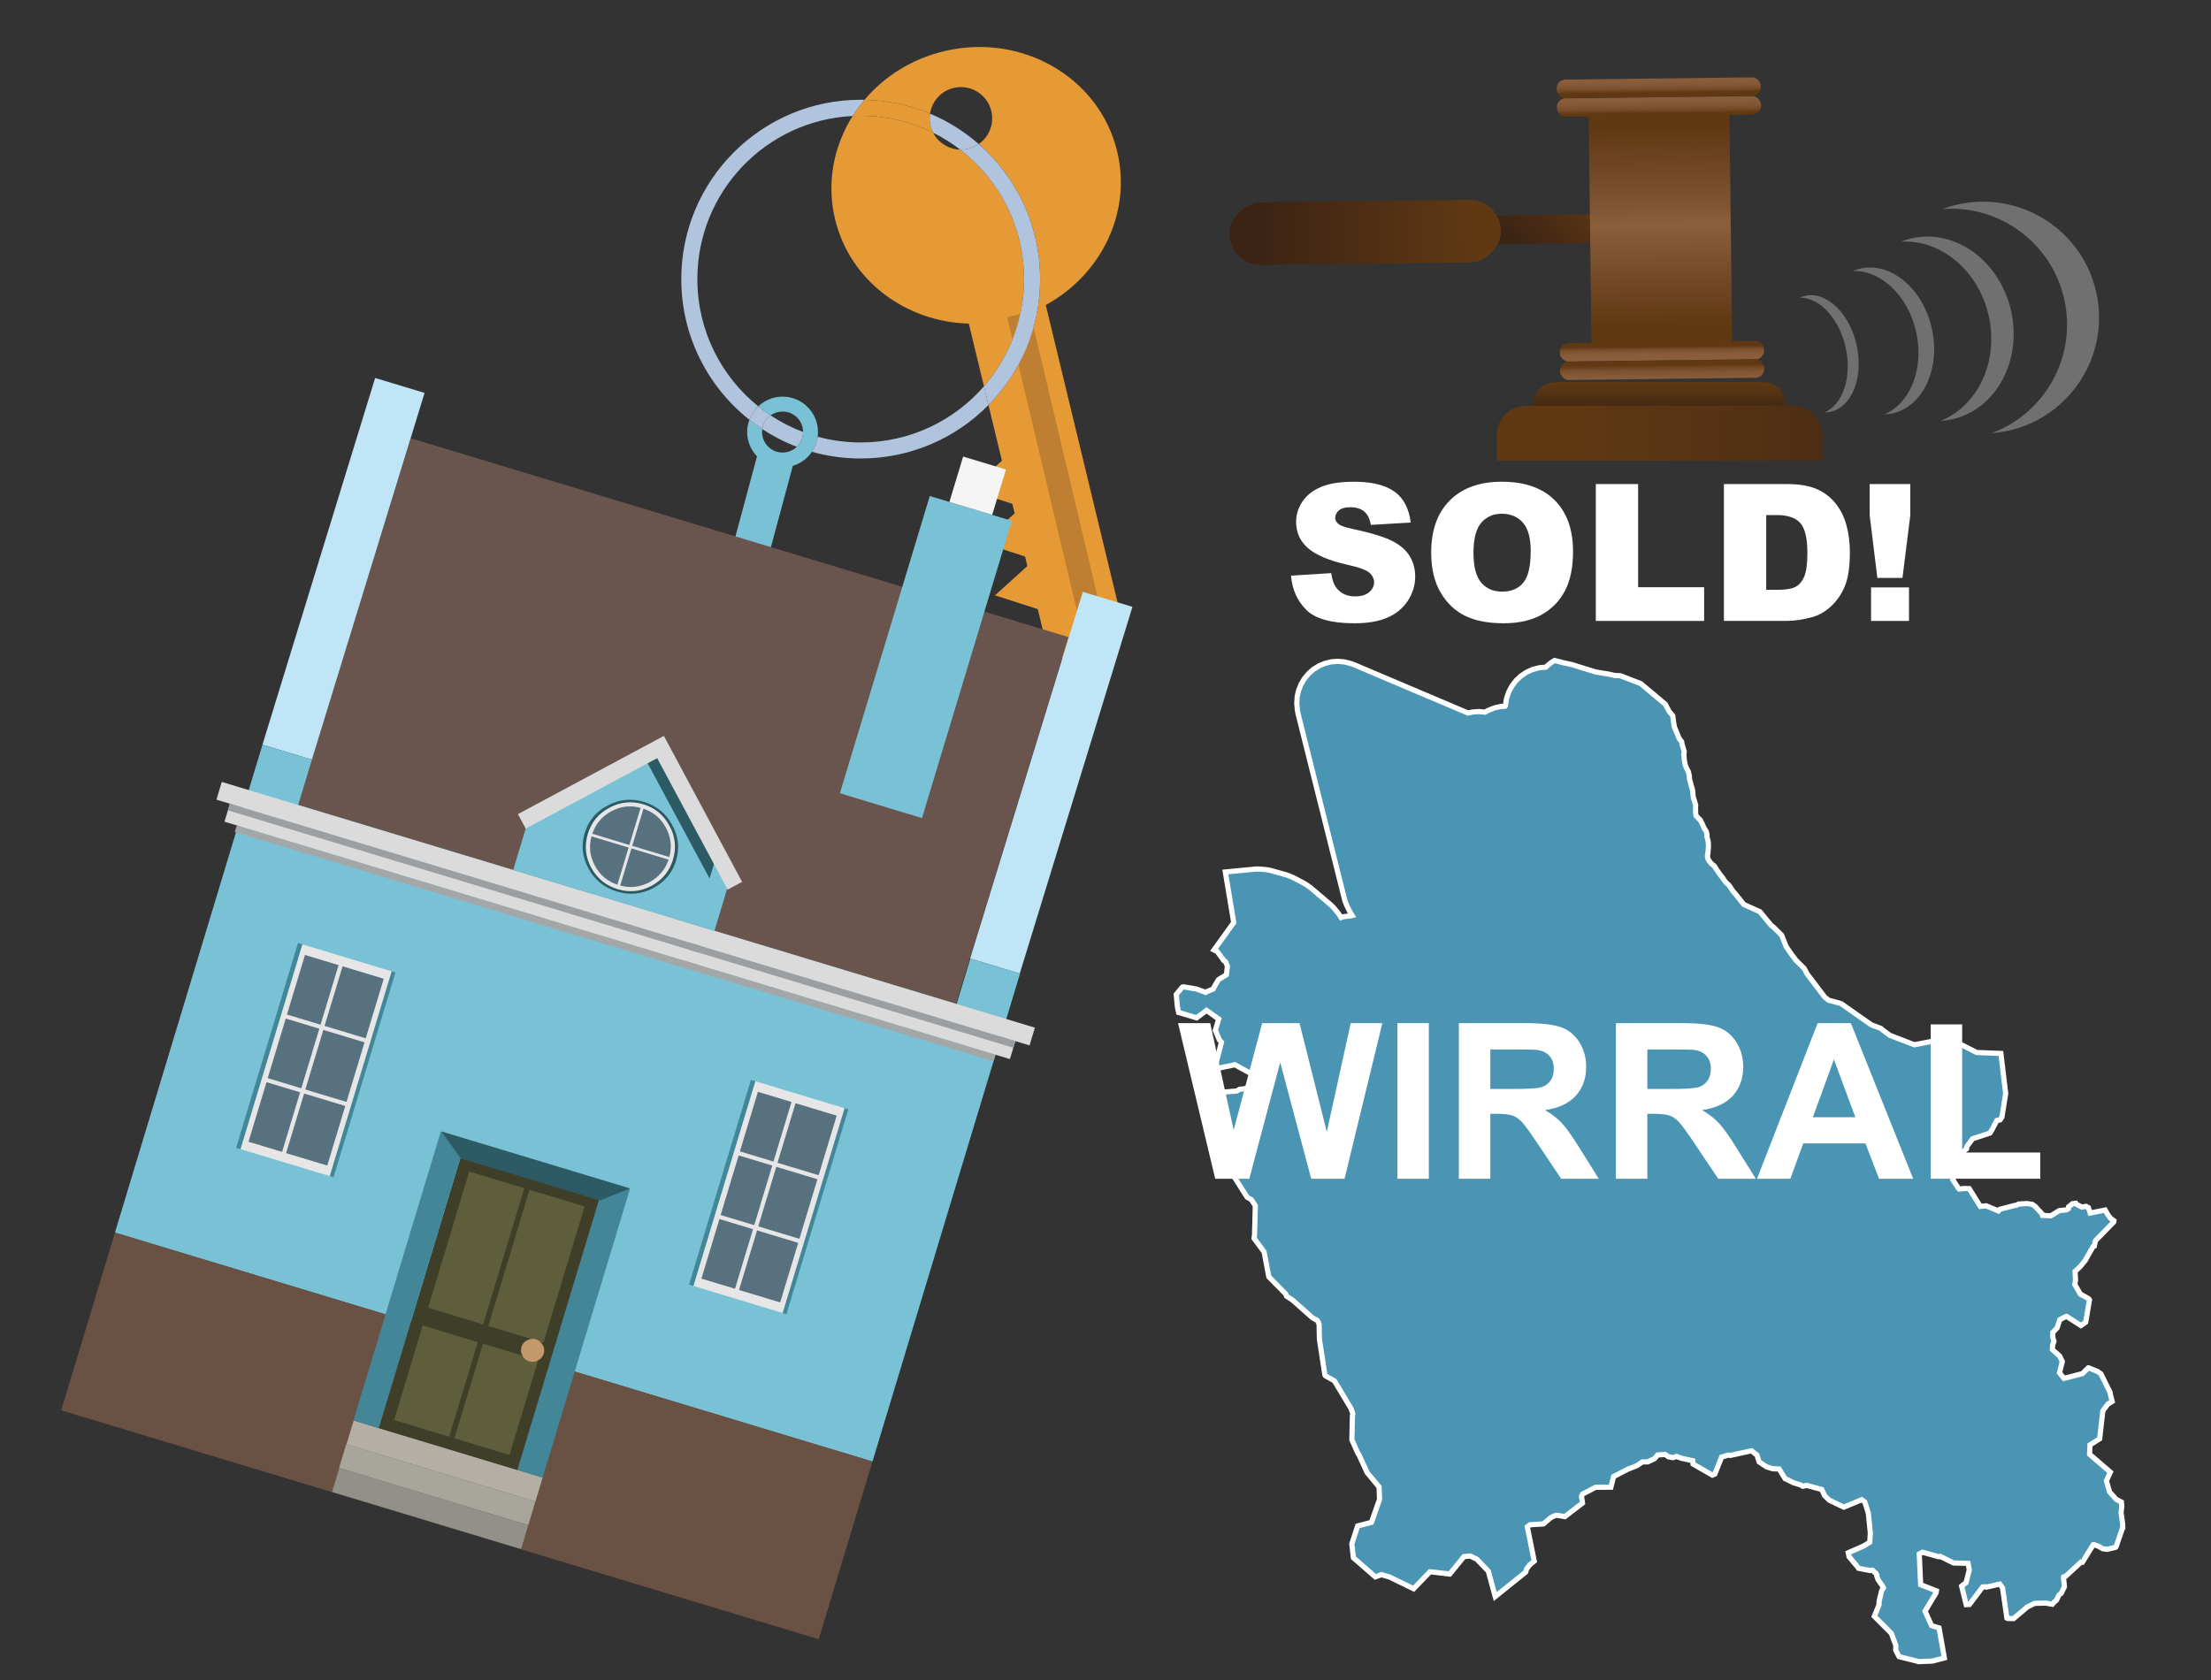 <?xml version="1.0" encoding="UTF-8"?><svg xmlns="http://www.w3.org/2000/svg" width="125" height="95" xmlns:xlink="http://www.w3.org/1999/xlink" viewBox="0 0 125 95"><rect x="0" y="0" width="125" height="95" fill="#333333" stroke="none"/><defs><style>.cls-1{fill:url(#linear-gradient-8);}.cls-1,.cls-2,.cls-3,.cls-4,.cls-5,.cls-6,.cls-7,.cls-8,.cls-9,.cls-10,.cls-11,.cls-12,.cls-13,.cls-14,.cls-15,.cls-16,.cls-17,.cls-18,.cls-19,.cls-20,.cls-21,.cls-22,.cls-23,.cls-24,.cls-25,.cls-26,.cls-27,.cls-28,.cls-29,.cls-30,.cls-31,.cls-32,.cls-33{stroke-width:0px;}.cls-1,.cls-5,.cls-17,.cls-19{fill-rule:evenodd;}.cls-2{fill:url(#linear-gradient);}.cls-3{fill:#58717f;}.cls-4{fill:#bf7f32;}.cls-5{fill:url(#linear-gradient-9);}.cls-6{fill:#3f3e28;}.cls-7{fill:url(#linear-gradient-6);}.cls-8{fill:#e6e6e6;}.cls-34{isolation:isolate;}.cls-9{fill:#f5f5f5;}.cls-10{fill:url(#linear-gradient-5);}.cls-11{fill:none;}.cls-12{fill:#428698;}.cls-13{fill:#a8a69c;}.cls-14,.cls-17{fill:#fff;}.cls-35{opacity:.3;}.cls-15{fill:#a4a7a8;}.cls-16{fill:#5e5e3c;}.cls-18{fill:url(#linear-gradient-7);}.cls-19{fill:url(#linear-gradient-2);}.cls-20{fill:url(#linear-gradient-3);}.cls-21{fill:#929189;}.cls-22{fill:#bfe5f6;}.cls-23{fill:#b3afa4;}.cls-24{fill:#695143;}.cls-25{fill:#2c5a65;}.cls-36{fill:#4995b3;stroke:#fff;stroke-miterlimit:10;stroke-width:.293px;}.cls-26{fill:#e69a35;}.cls-27{fill:#69554e;}.cls-28{fill:#dadbda;}.cls-29{fill:#b0c4de;}.cls-30{fill:url(#linear-gradient-4);}.cls-31{fill:#79c2d5;}.cls-32{fill:#9c9fa1;}.cls-33{fill:#c3996b;}</style><linearGradient id="linear-gradient" x1="1146.17" y1="-2914.92" x2="1146.17" y2="-2902.697" gradientTransform="translate(-1068.987 2921.771)" gradientUnits="userSpaceOnUse"><stop offset="0" stop-color="#603913"/><stop offset=".791" stop-color="#442814"/><stop offset="1" stop-color="#3c2415"/></linearGradient><linearGradient id="linear-gradient-2" x1="888.99" y1="800.433" x2="888.99" y2="805.725" gradientTransform="translate(13.518 -1182.78) rotate(44.312)" xlink:href="#linear-gradient"/><linearGradient id="linear-gradient-3" x1="-1538.922" y1="3006.112" x2="-1538.922" y2="3017.131" gradientTransform="translate(1398.95 -2998.841) scale(.848 1)" gradientUnits="userSpaceOnUse"><stop offset="0" stop-color="#603913"/><stop offset=".333" stop-color="#7b502d"/><stop offset=".495" stop-color="#8b5e3c"/><stop offset="1" stop-color="#603913"/></linearGradient><linearGradient id="linear-gradient-4" x1="1138.128" y1="-2537.8" x2="1139.608" y2="-2537.8" gradientTransform="translate(-2058.377 -1133.229) rotate(90) scale(1 .848)" gradientUnits="userSpaceOnUse"><stop offset="0" stop-color="#8b5e3c"/><stop offset=".513" stop-color="#895c3a"/><stop offset=".712" stop-color="#825633"/><stop offset=".856" stop-color="#764c28"/><stop offset=".974" stop-color="#653d17"/><stop offset="1" stop-color="#603913"/></linearGradient><linearGradient id="linear-gradient-5" x1="1137.206" y1="-2537.8" x2="1138.438" y2="-2537.8" gradientTransform="translate(-2058.39 -1133.228) rotate(90) scale(1 .848)" xlink:href="#linear-gradient-4"/><linearGradient id="linear-gradient-6" x1="1153.765" y1="-2537.8" x2="1152.815" y2="-2537.8" gradientTransform="translate(-2058.211 -1133.23) rotate(90) scale(1 .848)" xlink:href="#linear-gradient-4"/><linearGradient id="linear-gradient-7" x1="1155.354" y1="-2537.8" x2="1153.862" y2="-2537.8" gradientTransform="translate(-2058.198 -1133.23) rotate(90) scale(1 .848)" xlink:href="#linear-gradient-4"/><linearGradient id="linear-gradient-8" x1="93.826" y1="23.419" x2="93.826" y2="21.643" gradientUnits="userSpaceOnUse"><stop offset="0" stop-color="#3c2415"/><stop offset="1" stop-color="#603913"/></linearGradient><linearGradient id="linear-gradient-9" x1="115.343" y1="24.494" x2="89.023" y2="24.494" xlink:href="#linear-gradient-8"/></defs><g id="area"><polygon class="cls-36" points="120 86.123 119.917 85.535 119.955 85.161 119.935 84.938 119.647 84.787 119.271 84.375 119.085 83.739 119.311 83.245 118.134 82.234 118.158 81.705 118.705 81.36 118.882 79.802 118.944 79.694 119.167 79.404 119.413 79.247 119.32 78.89 119.296 78.74 118.778 77.691 118.583 77.549 118.087 77.349 118.062 77.347 117.728 77.675 116.688 77.944 116.433 77.629 116.595 76.992 116.443 76.682 116.03 76.311 116.049 76.052 116.122 75.85 116.057 75.63 116.055 75.346 116.301 75.086 116.451 74.628 116.773 74.455 116.841 74.442 117.646 74.957 117.914 74.769 118.131 73.506 118.078 73.434 117.617 73.181 117.299 72.634 117.34 72.402 117.316 71.894 117.618 71.608 117.909 71.249 117.923 71.211 118.327 70.498 118.4 70.468 118.471 70.154 119.5 69.101 119.513 69.033 119.311 68.883 119.153 68.668 119.018 68.426 118.168 68.594 118.069 68.289 117.937 68.214 117.697 68.26 117.366 68.082 117.349 68.045 117.349 68.045 117.349 68.045 117.169 68.065 116.947 68.245 116.94 68.343 116.841 68.413 116.413 68.46 115.948 68.749 115.472 68.728 115.454 68.648 115.446 68.637 115.046 68.205 114.891 68.102 114.604 68.059 114.123 68.085 113.989 68.156 113.942 68.154 113.053 68.385 112.979 68.475 112.291 68.187 111.957 68.219 111.331 67.214 111.051 67.207 111.033 67.206 110.771 67.24 110.724 67.203 110.401 66.707 110.6 66.136 110.601 65.729 110.719 65.467 111.159 64.963 111.179 64.957 111.204 64.822 111.522 64.394 112.502 64.072 112.61 63.901 112.893 63.362 113.075 63.327 113.179 63.173 113.392 61.842 113.121 59.57 111.751 59.516 110.107 58.676 109.424 58.847 108.228 59.079 106.849 58.548 106.404 58.219 106.333 58.152 105.804 57.957 104.091 56.755 103.892 56.696 103.385 56.562 103.144 56.369 103.108 56.312 102.172 55.081 102 54.759 101.904 54.668 101.512 54.276 101.421 54.142 101.291 53.982 101.011 53.568 100.983 53.531 100.733 52.901 100.715 52.872 100.25 52.415 100.144 52.339 99.495 51.554 99.487 51.552 98.583 51.143 98.352 50.846 98.328 50.812 98.288 50.777 98.142 50.586 97.945 50.352 97.797 50.125 97.723 50.032 97.623 49.946 97.499 49.804 97.451 49.728 97.353 49.586 97.35 49.581 97.288 49.515 97.118 49.271 97.075 49.215 96.92 48.971 96.748 48.831 96.621 48.671 96.554 48.547 96.553 48.546 96.53 48.401 96.556 48.269 96.589 47.868 96.577 47.612 96.56 47.532 96.502 47.309 96.507 47.192 96.463 47.015 96.346 46.835 96.239 46.592 96.124 46.366 96.093 46.342 95.89 46.133 95.858 45.935 95.862 45.83 95.858 45.615 95.866 45.534 95.865 45.526 95.774 45.206 95.75 45.165 95.728 45.057 95.685 44.65 95.674 44.618 95.672 44.606 95.607 44.398 95.513 44.028 95.507 43.873 95.507 43.871 95.491 43.808 95.457 43.642 95.412 43.565 95.317 43.364 95.292 43.296 95.26 43.189 95.226 42.996 95.199 42.652 95.219 42.501 95.206 42.46 95.096 42.086 95.072 41.938 94.982 41.827 94.967 41.808 94.929 41.753 94.661 41.105 94.615 40.82 94.571 40.472 94.368 40.232 94.149 39.821 92.753 38.651 91.606 38.212 91.579 38.21 91.269 38.194 91.217 38.18 91.013 38.131 90.899 38.112 90.213 37.998 89.334 37.727 88.896 37.587 88.343 37.467 88.243 37.439 87.891 37.348 87.843 37.373 87.667 37.49 87.541 37.59 87.402 37.721 87.398 37.725 87.386 37.726 87.02 37.759 86.645 37.858 86.309 38.01 85.986 38.226 85.869 38.335 85.716 38.479 85.478 38.789 85.303 39.117 85.176 39.487 85.114 39.855 85.113 39.908 85.089 39.937 84.964 39.943 84.839 39.95 84.468 40.035 84.454 40.041 84.099 40.189 84.004 40.249 83.953 40.27 83.622 40.237 83.254 40.261 83.105 40.297 83.064 40.301 82.995 40.32 76.513 37.571 76.335 37.512 75.989 37.427 75.616 37.397 75.616 37.397 75.616 37.397 75.261 37.425 75.22 37.436 74.898 37.515 74.57 37.654 74.251 37.854 73.982 38.09 73.741 38.38 73.558 38.689 73.418 39.041 73.338 39.393 73.313 39.772 73.346 40.131 73.377 40.319 76.027 50.907 76.114 51.145 76.323 51.576 76.446 51.773 76.394 51.787 76.369 51.786 75.957 51.838 75.817 51.883 75.817 51.883 75.797 51.847 75.675 51.666 75.416 51.347 75.264 51.191 75.074 51.029 74.132 50.227 74.03 50.149 73.828 50.011 73.718 49.945 73.154 49.646 73.039 49.593 72.816 49.503 72.696 49.463 71.814 49.217 71.604 49.178 71.2 49.143 70.986 49.144 69.274 49.309 69.75 52.169 69.735 52.189 69.735 52.189 68.634 53.718 68.816 53.81 69.14 54.24 69.166 54.301 69.286 54.386 69.387 54.612 69.388 54.668 69.335 55.12 68.894 55.391 68.711 55.688 68.586 55.926 68.257 56.062 68.249 56.066 68.164 56.117 67.646 55.929 66.905 55.802 66.844 55.818 66.5 56.235 66.567 56.946 66.633 57.251 67.65 57.555 68.212 57.136 68.902 57.623 68.709 58.261 68.934 58.797 69.056 58.933 68.665 60.451 68.665 60.451 68.665 60.451 69.814 60.208 70.962 60.84 70.891 61.379 70.776 61.488 70.782 61.464 70.558 61.516 70.323 61.569 70.075 61.598 69.921 61.692 68.928 61.776 68.918 62.307 69.251 63.037 69.049 63.849 68.959 64.126 68.89 64.234 68.877 64.514 69.542 65.665 69.709 65.784 69.717 65.803 69.754 66.513 70.507 67.699 70.743 67.835 70.965 68.17 70.967 68.305 70.924 69.88 70.916 69.896 70.9 70.028 71.466 70.791 71.734 72.202 72.694 73.175 72.731 73.292 73.073 73.515 74.196 74.513 74.478 74.669 74.575 74.868 74.594 75.724 74.902 77.746 74.917 77.772 74.948 77.807 75.444 78.085 76.388 79.662 76.484 79.951 76.46 80.079 76.429 81.417 76.747 82.132 76.801 82.227 76.823 82.246 77.29 83.269 77.907 84.013 77.963 84.071 77.995 84.779 77.537 86.086 76.757 86.288 76.425 87.301 76.515 88.088 77.757 89.169 78.097 89.043 78.552 89.173 79.92 89.839 80.846 88.878 81.964 89.008 82.765 88.021 83.12 87.989 83.495 88.171 84.142 88.843 84.533 90.283 86.257 88.897 86.307 88.722 86.481 88.489 86.74 88.279 86.348 86.342 86.496 86.222 87.264 86.173 87.324 86.117 87.693 85.804 87.932 85.698 87.995 85.683 88.471 85.76 89.468 84.996 89.409 84.606 89.469 84.488 90.207 84.104 91.074 84.096 91.223 83.499 92.07 83.058 92.083 83.061 92.545 82.879 92.85 82.668 93.152 82.668 93.543 82.483 93.714 82.274 94.139 82.248 94.328 82.379 94.584 82.426 94.779 82.357 95.066 82.462 95.7 82.602 95.718 82.788 96.809 83.415 96.95 83.352 97.332 82.396 97.722 82.278 97.828 82.3 99.02 82.037 99.333 82.285 99.454 82.666 99.876 82.947 100.22 83.054 100.584 83.068 100.919 83.613 101.06 83.673 101.068 83.682 101.376 83.838 101.381 83.841 101.791 83.966 101.924 84.046 101.925 84.046 101.926 84.046 102.144 83.994 102.994 84.228 103.033 84.303 103.151 84.569 103.417 84.83 104.241 85.226 105.251 84.805 105.425 84.93 105.626 85.561 105.741 86.693 105.709 87.209 105.347 87.43 104.491 87.804 104.525 87.959 104.536 88.026 105.023 88.609 105.075 88.685 105.732 88.81 105.805 88.787 105.823 88.787 105.832 88.789 105.871 88.798 105.999 88.927 106.053 88.961 106.085 89.022 106.097 89.04 106.11 89.121 106.108 89.134 106.178 89.328 106.45 89.718 106.481 89.783 106.377 89.96 106.243 90.514 106.236 90.607 106.23 90.754 105.966 91.399 106.925 92.358 107.185 93.055 107.175 93.315 107.364 93.678 108.484 93.962 109.234 93.93 109.258 93.928 109.925 93.752 109.625 92.054 109.205 91.928 108.833 91.108 109.458 90.071 109.476 89.957 108.584 89.611 108.506 87.877 108.688 87.773 109.611 88.031 109.691 88.008 110.45 88.383 111.267 88.404 111.335 88.772 111.153 89.493 110.901 89.69 111.16 90.738 111.345 90.73 112.087 89.74 112.255 89.729 112.311 89.747 113.058 89.574 113.213 89.789 113.462 91.499 113.506 91.521 113.837 91.529 114.58 90.901 114.594 90.879 115.04 90.664 115.653 90.652 116.026 90.717 116.121 90.608 116.265 90.482 116.406 90.194 116.53 90.101 116.715 89.725 116.659 89.203 116.665 89.172 116.775 89.143 117.651 88.335 117.729 88.342 118.34 87.352 118.371 87.343 118.379 87.344 118.635 87.437 118.872 87.575 119.128 87.612 119.605 87.496 119.63 87.473 119.995 86.416 120.012 86.403 120 86.123"/></g><g id="house_hammer"><path class="cls-26" d="m52.756,7.505c-.064-.124-.114-.257-.148-.398-.056-.23-.063-.461-.029-.681-1.143-.479-2.393-.755-3.703-.782-.246.291-.47.597-.671.916.151-.007.303-.011.456-.011,1.471,0,2.862.344,4.096.956Z"/><path class="cls-29" d="m48.66,5.641c-5.602,0-10.143,4.541-10.143,10.143,0,3.224,1.504,6.096,3.849,7.954.107-.292.281-.551.502-.761-2.1-1.693-3.443-4.286-3.443-7.193,0-4.948,3.891-8.987,8.78-9.225.201-.319.425-.625.671-.916-.071-.002-.143-.003-.215-.003Z"/><path class="cls-26" d="m59.12,17.25c3.129-1.708,4.876-5.223,4.039-8.694-1.011-4.187-5.4-6.72-9.803-5.657-1.83.442-3.373,1.435-4.481,2.745,1.311.027,2.56.303,3.703.782.105-.688.614-1.278,1.333-1.452.949-.229,1.904.355,2.133,1.304.176.73-.129,1.464-.711,1.867,2.127,1.859,3.471,4.592,3.471,7.639,0,2.775-1.115,5.289-2.92,7.12l.76,3.149-.695.629-1.136,1.029,1.459.469.96.309.131.542-.695.629-1.136,1.029,1.459.469.96.309.131.542-.695.629-1.136,1.029,1.459.469.96.309.488,2.021,2.888,2.433,1.461-3.483-4.385-18.168Z"/><path class="cls-26" d="m54.285,8.46c-.643-.014-1.233-.382-1.529-.955-1.234-.612-2.625-.956-4.096-.956-.153,0-.305.004-.456.011-1.074,1.706-1.489,3.784-.991,5.845.838,3.47,3.996,5.802,7.559,5.894l.856,3.547c1.413-1.622,2.268-3.742,2.268-6.062,0-2.984-1.415-5.636-3.61-7.325Z"/><path class="cls-11" d="m44.243,23.27c-.253,0-.487.081-.678.219.572.379,1.188.695,1.839.941-0-.641-.52-1.16-1.161-1.16Z"/><path class="cls-11" d="m46.244,24.43c0,.09-.006.179-.018.266.775.211,1.591.325,2.433.325,5.101,0,9.236-4.135,9.236-9.236s-4.135-9.236-9.236-9.236-9.236,4.135-9.236,9.236c0,2.907,1.344,5.5,3.443,7.193.359-.34.843-.549,1.376-.549,1.105,0,2.001.896,2.001,2.001Z"/><path class="cls-29" d="m43.094,24.265c.609.4,1.263.737,1.954 1.0.219-.211.355-.507.355-.835,0-0,0-.001,0-.001-.651-.245-1.267-.562-1.839-.941-.25.18-.425.458-.47.777Z"/><path class="cls-29" d="m43.565,23.489c-.241-.16-.473-.33-.698-.511-.221.21-.395.469-.502.761.235.186.478.362.73.527.045-.319.221-.597.47-.777Z"/><path class="cls-31" d="m44.243,22.429c-.533,0-1.017.209-1.376.549.224.181.457.351.698.511.191-.138.425-.219.678-.219.641,0,1.16.519,1.161,1.16v.001c0,.328-.136.624-.355.835-.209.201-.492.325-.805.325-.641,0-1.161-.52-1.161-1.161,0-.056.004-.111.012-.165-.251-.165-.495-.341-.73-.527-.079.216-.123.449-.123.692,0,.535.213,1.019.556,1.378l-1.553,5.767,2.022.541,1.555-5.773c.446-.135.827-.417,1.081-.794.169-.25.282-.54.324-.853.011-.087.018-.175.018-.266,0-1.105-.896-2.001-2.001-2.001Z"/><path class="cls-4" d="m61.932,35.301l-.358.085c-.256.061-.513-.098-.574-.354l-4.062-17.098,1.286-.305,4.062,17.098c.061.256-.098.513-.354.574Z"/><path class="cls-11" d="m56.043,6.278c-.229-.949-1.184-1.532-2.133-1.304-.719.173-1.227.763-1.333,1.452,1.012.424,1.94,1.008,2.754,1.719.582-.404.887-1.137.711-1.867Z"/><path class="cls-11" d="m54.285,8.46c-.475-.366-.987-.686-1.529-.955.296.573.886.94,1.529.955Z"/><path class="cls-29" d="m52.607,7.107c.034.141.085.274.148.398.542.269,1.054.589,1.529.955.15.003.302-.012.455-.049.219-.053.418-.145.592-.266-.814-.712-1.742-1.295-2.754-1.719-.034.221-.026.451.029.681Z"/><path class="cls-29" d="m48.66,25.02c-.842,0-1.658-.113-2.433-.325-.042.313-.155.603-.323.853.877.247,1.801.379,2.757.379,2.827,0,5.384-1.157,7.223-3.023l-.256-1.058c-1.693,1.945-4.187,3.174-6.968,3.174Z"/><path class="cls-29" d="m55.332,8.145c-.174.121-.373.213-.592.266-.152.037-.305.052-.455.049,2.195,1.688,3.61,4.341,3.61,7.325,0,2.32-.856,4.44-2.268,6.062l.256,1.058c1.805-1.831,2.92-4.346,2.92-7.12,0-3.047-1.344-5.78-3.471-7.639Z"/><g id="Symbol_9_0_Layer2_0_MEMBER_8_MEMBER_0_FILL"><path class="cls-27" d="m23.228,24.785l-6.411,20.725,37.225,11.253,6.371-20.737-37.185-11.241Z"/></g><g id="Symbol_9_0_Layer2_0_MEMBER_8_MEMBER_1_FILL"><path class="cls-22" d="m24.004,22.218l-2.795-.845-6.371,20.737,2.795.845,6.371-20.737Z"/></g><g id="Symbol_9_0_Layer2_0_MEMBER_8_MEMBER_2_FILL"><path class="cls-22" d="m61.216,33.466l-6.371,20.737,2.808.849,6.371-20.737-2.808-.849Z"/></g><g id="Symbol_9_0_Layer2_0_MEMBER_8_MEMBER_3_FILL"><path class="cls-31" d="m57.667,55.056l-2.808-.849-.776,2.567-37.225-11.253.776-2.567-2.795-.845-8.343,27.598,42.828,12.946,8.343-27.598Z"/></g><g id="Symbol_9_0_Layer2_0_MEMBER_8_MEMBER_4_FILL"><path class="cls-24" d="m6.5,69.695l-3.04,10.055,42.828,12.946,3.04-10.055-42.828-12.946Z"/></g><g id="Symbol_9_0_Layer2_0_MEMBER_8_MEMBER_5_FILL"><path class="cls-31" d="m52.124,46.26l5.081-16.808-4.64-1.403-5.081,16.808,4.64,1.403Z"/></g><g id="Symbol_9_0_Layer2_0_MEMBER_8_MEMBER_6_FILL"><path class="cls-9" d="m56.871,26.549l-2.42-.732-.776,2.567,2.42.732.776-2.567Z"/></g><g id="Symbol_9_0_Layer2_0_MEMBER_8_MEMBER_7_MEMBER_0_FILL"><path class="cls-12" d="m47.962,62.732l-.254-.077-3.5,11.579.254.077,3.5-11.579Z"/></g><g id="Symbol_9_0_Layer2_0_MEMBER_8_MEMBER_7_MEMBER_1_FILL"><path class="cls-12" d="m42.708,61.143l-.254-.077-3.5,11.579.254.077,3.5-11.579Z"/></g><g id="Symbol_9_0_Layer2_0_MEMBER_8_MEMBER_7_MEMBER_2_FILL"><path class="cls-8" d="m42.708,61.143l-3.5,11.579,5.041,1.524,3.5-11.579-5.041-1.524Z"/></g><g id="Symbol_9_0_Layer2_0_MEMBER_8_MEMBER_7_MEMBER_3_FILL"><path class="cls-3" d="m42.8,69.577l-1.019,3.369,2.327.703,1.019-3.369-2.327-.703m3.483-3.121l1.019-3.369-2.327-.703-1.019,3.369,2.327.703m-.069.227l-2.327-.703-1.019,3.369,2.327.703,1.019-3.369m-4.453-1.346l-1.019,3.369,1.899.574,1.019-3.369-1.899-.574m-1.087,3.597l-1.019,3.369,1.899.574,1.019-3.369-1.899-.574m2.175-7.194l-1.019,3.369,1.899.574,1.019-3.369-1.899-.574Z"/></g><g id="Symbol_9_0_Layer2_0_MEMBER_8_MEMBER_8_MEMBER_0_FILL"><path class="cls-12" d="m22.357,54.992l-.254-.077-3.5,11.579.254.077,3.5-11.579Z"/></g><g id="Symbol_9_0_Layer2_0_MEMBER_8_MEMBER_8_MEMBER_1_FILL"><path class="cls-12" d="m17.102,53.403l-.254-.077-3.5,11.579.254.077,3.5-11.579Z"/></g><g id="Symbol_9_0_Layer2_0_MEMBER_8_MEMBER_8_MEMBER_2_FILL"><path class="cls-8" d="m18.642,66.506l3.5-11.579-5.041-1.524-3.5,11.579,5.041,1.524Z"/></g><g id="Symbol_9_0_Layer2_0_MEMBER_8_MEMBER_8_MEMBER_3_FILL"><path class="cls-3" d="m15.068,61.194l-1.019,3.369,1.899.574,1.019-3.369-1.899-.574m4.453,1.346l-2.327-.703-1.019,3.369,2.327.703,1.019-3.369m-1.398-4.596l1.019-3.369-1.899-.574-1.019,3.369,1.899.574m-.069.227l-1.899-.574-1.019,3.369,1.899.574,1.019-3.369m2.554.772l-2.327-.703-1.019,3.369,2.327.703,1.019-3.369m1.087-3.597l-2.327-.703-1.019,3.369,2.327.703,1.019-3.369Z"/></g><g id="Symbol_9_0_Layer2_0_MEMBER_8_MEMBER_9_FILL"><path class="cls-23" d="m30.271,84.906l.408-1.351-10.684-3.229-.408,1.351,10.684,3.229Z"/></g><g id="Symbol_9_0_Layer2_0_MEMBER_8_MEMBER_10_FILL"><path class="cls-13" d="m29.866,86.243l.404-1.337-10.697-3.234-.404,1.337,10.697,3.234Z"/></g><g id="Symbol_9_0_Layer2_0_MEMBER_8_MEMBER_11_FILL"><path class="cls-21" d="m29.458,87.594l.408-1.351-10.684-3.229-.408,1.351,10.684,3.229Z"/></g><g id="Symbol_9_0_Layer2_0_MEMBER_8_MEMBER_12_MEMBER_0_FILL"><path class="cls-6" d="m34.008,67.474l-7.862-2.377-4.733,15.658,7.862,2.377,4.733-15.658Z"/></g><g id="Symbol_9_0_Layer2_0_MEMBER_8_MEMBER_12_MEMBER_1_MEMBER_0_FILL"><path class="cls-16" d="m27.315,74.892l2.328-7.702-3.115-.942-2.328,7.702,3.115.942Z"/></g><g id="Symbol_9_0_Layer2_0_MEMBER_8_MEMBER_12_MEMBER_1_MEMBER_1_FILL"><path class="cls-16" d="m29.937,67.279l-2.328,7.702,3.115.942,2.328-7.702-3.115-.942Z"/></g><g id="Symbol_9_0_Layer2_0_MEMBER_8_MEMBER_12_MEMBER_2_MEMBER_0_FILL"><path class="cls-16" d="m25.395,81.243l1.617-5.348-3.115-.942-1.617,5.348,3.115.942Z"/></g><g id="Symbol_9_0_Layer2_0_MEMBER_8_MEMBER_12_MEMBER_2_MEMBER_1_FILL"><path class="cls-16" d="m28.805,82.274l1.617-5.348-3.115-.942-1.617,5.348,3.115.942Z"/></g><g id="Symbol_9_0_Layer2_0_MEMBER_8_MEMBER_13_FILL"><path class="cls-33" d="m30.742,76.541c.051-.169.032-.331-.058-.484-.087-.163-.215-.269-.385-.321s-.335-.033-.498.054c-.16.078-.265.202-.317.371-.054.178-.036.344.054.498.087.163.215.269.385.321.178.054.344.036.498-.054.16-.078.267-.206.321-.385Z"/></g><g id="Symbol_9_0_Layer2_0_MEMBER_8_MEMBER_14_FILL"><path class="cls-12" d="m26.146,65.097l-1.22-1.128-4.943,16.353,1.431.432,4.733-15.658Z"/></g><g id="Symbol_9_0_Layer2_0_MEMBER_8_MEMBER_15_FILL"><path class="cls-12" d="m35.622,67.203l-1.641.263-4.733,15.658,1.431.432,4.943-16.353Z"/></g><g id="Symbol_9_0_Layer2_0_MEMBER_8_MEMBER_16_FILL"><path class="cls-25" d="m24.952,63.977l1.099,1.529,7.862,2.377,1.709-.68-10.67-3.225Z"/></g><g id="Symbol_9_0_Layer2_0_MEMBER_8_MEMBER_17_MEMBER_0_FILL"><path class="cls-28" d="m31.169,50.943l-.307,1.016,26.234,7.93.307-1.016-26.234-7.93Z"/></g><g id="Symbol_9_0_Layer2_0_MEMBER_8_MEMBER_17_MEMBER_1_FILL"><path class="cls-28" d="m33.544,50.566l-.303,1.003,24.964,7.546.303-1.003-24.964-7.546Z"/></g><g id="Symbol_9_0_Layer2_0_MEMBER_8_MEMBER_17_MEMBER_2_FILL"><path class="cls-15" d="m30.394,51.817l-.113.374,25.887,7.825.113-.374-25.887-7.825Z"/></g><g id="Symbol_9_0_Layer2_0_MEMBER_8_MEMBER_17_MEMBER_3_FILL"><path class="cls-32" d="m31.45,51.028l-.113.374,25.953,7.846.113-.374-25.953-7.846Z"/></g><g id="Symbol_9_0_Layer2_0_MEMBER_8_MEMBER_17_MEMBER_4_FILL"><path class="cls-28" d="m38.697,54.327l.307-1.016-26.007-7.862-.307,1.016,26.007,7.862Z"/></g><g id="Symbol_9_0_Layer2_0_MEMBER_8_MEMBER_17_MEMBER_5_FILL"><path class="cls-28" d="m37.788,52.943l.303-1.003-25.552-7.724-.303,1.003,25.552,7.724Z"/></g><g id="Symbol_9_0_Layer2_0_MEMBER_8_MEMBER_17_MEMBER_6_FILL"><path class="cls-15" d="m39.908,55.102l.113-.374-26.635-8.052-.113.374,26.635,8.052Z"/></g><g id="Symbol_9_0_Layer2_0_MEMBER_8_MEMBER_17_MEMBER_7_FILL"><path class="cls-32" d="m39.466,53.859l.113-.374-26.582-8.035-.113.374,26.582,8.035Z"/></g><g id="Symbol_9_0_Layer2_0_MEMBER_8_MEMBER_18_FILL"><path class="cls-31" d="m37.446,41.91l-7.561,4.398-.873,2.888,11.379,3.44.873-2.888-3.818-7.838Z"/></g><g id="Symbol_9_0_Layer2_0_MEMBER_8_MEMBER_19_FILL"><path class="cls-25" d="m37.261,42.277l-.749.693,3.605,6.708.4-1.324-3.256-6.077Z"/></g><g id="Symbol_9_0_Layer2_0_MEMBER_8_MEMBER_20_FILL"><path class="cls-28" d="m29.719,46.856l7.435-3.984,3.984,7.435.818-.439-4.422-8.254-8.254,4.422.439.818Z"/></g><g id="Symbol_9_0_Layer2_0_MEMBER_8_MEMBER_21_MEMBER_0_FILL"><path class="cls-25" d="m36.407,45.346c-.713-.216-1.395-.149-2.045.199-.656.337-1.091.857-1.304,1.561-.21.695-.137,1.369.221,2.022.351.641.883,1.07,1.596,1.285s1.393.154,2.041-.186c.659-.346,1.094-.866,1.304-1.561.213-.704.139-1.378-.221-2.022-.348-.65-.879-1.083-1.592-1.298Z"/></g><g id="Symbol_9_0_Layer2_0_MEMBER_8_MEMBER_21_MEMBER_1_FILL"><path class="cls-8" d="m36.366,45.48c-.66-.199-1.297-.134-1.912.195-.613.321-1.02.815-1.222,1.484-.199.66-.134,1.297.195,1.912.332.606.828,1.009,1.488,1.209.66.199,1.296.139,1.908-.182.615-.33,1.023-.824,1.222-1.484.202-.669.137-1.306-.195-1.912-.33-.615-.824-1.023-1.484-1.222Z"/></g><g id="Symbol_9_0_Layer2_0_MEMBER_8_MEMBER_21_MEMBER_2_MEMBER_0_FILL"><path class="cls-3" d="m35.538,47.929l-2.099-.635c-.155.576-.089,1.131.197,1.665.28.522.702.879,1.268,1.069l.635-2.099Z"/></g><g id="Symbol_9_0_Layer2_0_MEMBER_8_MEMBER_21_MEMBER_2_MEMBER_1_FILL"><path class="cls-3" d="m35.583,47.782l.635-2.099c-.576-.155-1.125-.092-1.647.188-.534.286-.896.712-1.086,1.277l2.099.635Z"/></g><g id="Symbol_9_0_Layer2_0_MEMBER_8_MEMBER_21_MEMBER_2_MEMBER_2_FILL"><path class="cls-3" d="m37.798,48.612l-2.099-.635-.635,2.099c.576.155,1.125.092,1.647-.188.534-.286.896-.712,1.086-1.277Z"/></g><g id="Symbol_9_0_Layer2_0_MEMBER_8_MEMBER_21_MEMBER_2_MEMBER_3_FILL"><path class="cls-3" d="m36.378,45.731l-.635,2.099,2.099.635c.155-.576.089-1.131-.197-1.665-.28-.522-.702-.879-1.268-1.069Z"/></g><rect class="cls-2" x="75.416" y="5.463" width="3.538" height="15.355" rx="1.769" ry="1.769" transform="translate(89.398 -64.196) rotate(89.312)"/><path class="cls-19" d="m92.753,13.244l-.008-.692c-.003-.254-.213-.459-.467-.456l-7.655.092c.148.254.235.548.238.861h0c.003.268-.056.523-.162.753l7.597-.091c.254-.003.459-.213.456-.467Z"/><rect class="cls-20" x="89.897" y="6.019" width="7.956" height="13.842" rx=".434" ry=".434" transform="translate(-.149 1.128) rotate(-.688)"/><rect class="cls-30" x="88.02" y="5.498" width="11.543" height="1.043" rx=".491" ry=".491" transform="translate(-.066 1.126) rotate(-.688)"/><rect class="cls-10" x="88.007" y="4.438" width="11.543" height="1.043" rx=".491" ry=".491" transform="translate(-.053 1.126) rotate(-.688)"/><rect class="cls-7" x="88.186" y="19.34" width="11.543" height="1.043" rx=".491" ry=".491" transform="translate(-.232 1.129) rotate(-.688)"/><rect class="cls-18" x="88.199" y="20.383" width="11.543" height="1.043" rx=".491" ry=".491" transform="translate(-.244 1.129) rotate(-.688)"/><path class="cls-1" d="m100.956,23.774v-1.008c0-.634-.576-1.152-1.279-1.152h-11.702c-.704,0-1.279.518-1.279,1.152v1.008h14.26Z"/><path class="cls-5" d="m103.027,26.042v-1.445c0-.908-.743-1.651-1.651-1.651h-15.101c-.908,0-1.651.743-1.651,1.651v1.445h18.403Z"/><g class="cls-35"><path class="cls-17" d="m110.714,11.556c-.307.067-.604.156-.89.263,3.204-.241,6.179,1.904,6.886,5.132s-1.098,6.421-4.109,7.542c.305-.023.612-.066.919-.133,3.536-.775,5.774-4.269,4.999-7.805-.775-3.536-4.269-5.774-7.805-4.999Z"/><path class="cls-17" d="m108.102,13.471c-.215.047-.422.112-.622.191,2.252-.125,4.393,1.644,4.959,4.226.566,2.583-.639,5.085-2.737,5.913.214-.012.429-.04.645-.087,2.475-.542,3.979-3.275,3.359-6.104-.62-2.829-3.129-4.682-5.604-4.139Z"/><path class="cls-17" d="m105.187,15.183c-.15.033-.295.08-.434.139,1.584-.052,3.13,1.399,3.583,3.466.453,2.066-.344,4.031-1.805,4.646.151-.005.302-.023.452-.056,1.732-.38,2.735-2.522,2.239-4.785-.496-2.263-2.303-3.789-4.035-3.41Z"/><path class="cls-17" d="m102.054,16.729c-.105.023-.206.058-.303.101,1.115-.009,2.235,1.178,2.597,2.831.362,1.653-.158,3.199-1.175,3.658.106-.001.212-.012.318-.035,1.213-.266,1.874-1.949,1.478-3.759s-1.702-3.062-2.914-2.797Z"/></g><path class="cls-14" d="m72.987,32.552l2.275-.143c.049.369.149.651.301.845.246.314.599.47,1.056.47.342,0,.605-.08.79-.24.185-.16.276-.346.276-.557,0-.201-.088-.381-.264-.539s-.584-.308-1.225-.448c-1.049-.236-1.797-.55-2.244-.94-.45-.391-.676-.889-.676-1.494,0-.398.115-.773.346-1.127s.577-.632,1.04-.834,1.098-.304,1.903-.304c.989,0,1.743.185,2.263.552.519.368.828.953.927,1.756l-2.255.132c-.06-.349-.185-.602-.377-.761-.192-.158-.457-.237-.795-.237-.278,0-.487.059-.628.177-.142.118-.212.262-.212.431,0,.123.059.233.175.332.112.102.38.197.803.285,1.045.226,1.794.453,2.246.684s.781.517.987.858c.206.341.309.724.309,1.145,0,.496-.138.954-.412,1.373s-.658.736-1.15.952c-.493.217-1.114.325-1.864.325-1.316,0-2.228-.254-2.734-.761s-.794-1.15-.86-1.932Z"/><path class="cls-14" d="m80.912,31.247c0-1.263.352-2.247,1.056-2.951.704-.703,1.685-1.056,2.94-1.056,1.288,0,2.281.346,2.978,1.037.697.692,1.046,1.661,1.046,2.907,0,.904-.152,1.645-.457,2.225s-.744,1.029-1.319,1.352c-.576.322-1.293.483-2.151.483-.873,0-1.596-.139-2.168-.417-.571-.278-1.035-.718-1.391-1.32-.355-.602-.533-1.355-.533-2.26Zm2.392.011c0,.781.144,1.343.435,1.685.29.341.685.512,1.185.512.515,0,.912-.167,1.193-.501.282-.335.423-.935.423-1.801,0-.729-.147-1.261-.441-1.597s-.692-.505-1.195-.505c-.482,0-.869.171-1.162.513-.292.341-.438.906-.438,1.694Z"/><path class="cls-14" d="m90.22,27.372h2.392v5.834h3.732v1.906h-6.124v-7.74Z"/><path class="cls-14" d="m97.462,27.372h3.554c.7,0,1.266.096,1.697.285.431.19.787.463,1.069.818.281.355.485.769.612,1.241.126.472.19.971.19,1.499,0,.827-.094,1.469-.282,1.925-.189.455-.449.837-.784,1.145-.334.308-.693.513-1.077.615-.524.141-.999.211-1.425.211h-3.554v-7.74Zm2.392,1.753v4.229h.586c.5,0,.856-.055,1.066-.166.212-.11.377-.304.497-.58.119-.276.179-.725.179-1.344,0-.82-.134-1.382-.4-1.685-.268-.303-.711-.454-1.331-.454h-.597Z"/><path class="cls-14" d="m105.703,27.372h2.297v1.764l-.443,3.543h-1.42l-.434-3.543v-1.764Zm.079,5.845h2.144v1.895h-2.144v-1.895Z"/></g><g id="text"><g id="EN-ENFIELD_towntext" class="cls-34"><path class="cls-14" d="m68.702,66.656l-2.101-8.8h1.819l1.327,6.045,1.609-6.045h2.113l1.543,6.146,1.351-6.146h1.789l-2.137,8.8h-1.885l-1.753-6.579-1.747,6.579h-1.927Z"/><path class="cls-14" d="m79.002,66.656v-8.8h1.777v8.8h-1.777Z"/><path class="cls-14" d="m82.478,66.656v-8.8h3.74c.94,0,1.624.079,2.05.236.426.158.767.44,1.023.844.256.404.384.866.384,1.387,0,.66-.194,1.206-.583,1.636-.388.431-.969.701-1.741.814.384.224.701.47.951.738s.587.744,1.012,1.429l1.075,1.717h-2.126l-1.284-1.915c-.457-.685-.769-1.115-.936-1.294-.169-.178-.346-.3-.534-.366-.189-.065-.486-.099-.894-.099h-.36v3.674h-1.777Zm1.777-5.078h1.315c.853,0,1.385-.036,1.597-.108.212-.072.378-.196.498-.372s.18-.397.18-.66c0-.296-.079-.535-.237-.718-.158-.182-.381-.297-.669-.345-.144-.021-.576-.03-1.296-.03h-1.387v2.233Z"/><path class="cls-14" d="m91.356,66.656v-8.8h3.74c.94,0,1.624.079,2.05.236.426.158.767.44,1.023.844.256.404.384.866.384,1.387,0,.66-.194,1.206-.583,1.636-.388.431-.969.701-1.741.814.384.224.701.47.951.738s.587.744,1.012,1.429l1.075,1.717h-2.126l-1.284-1.915c-.457-.685-.769-1.115-.936-1.294-.169-.178-.346-.3-.534-.366-.189-.065-.486-.099-.894-.099h-.36v3.674h-1.777Zm1.777-5.078h1.315c.853,0,1.385-.036,1.597-.108.212-.072.378-.196.498-.372s.18-.397.18-.66c0-.296-.079-.535-.237-.718-.158-.182-.381-.297-.669-.345-.144-.021-.576-.03-1.296-.03h-1.387v2.233Z"/><path class="cls-14" d="m108.165,66.656h-1.933l-.769-1.999h-3.518l-.727,1.999h-1.885l3.428-8.8h1.879l3.523,8.8Zm-3.272-3.481l-1.212-3.266-1.188,3.266h2.401Z"/><path class="cls-14" d="m109.155,66.656v-8.729h1.777v7.246h4.418v1.482h-6.195Z"/></g></g></svg>